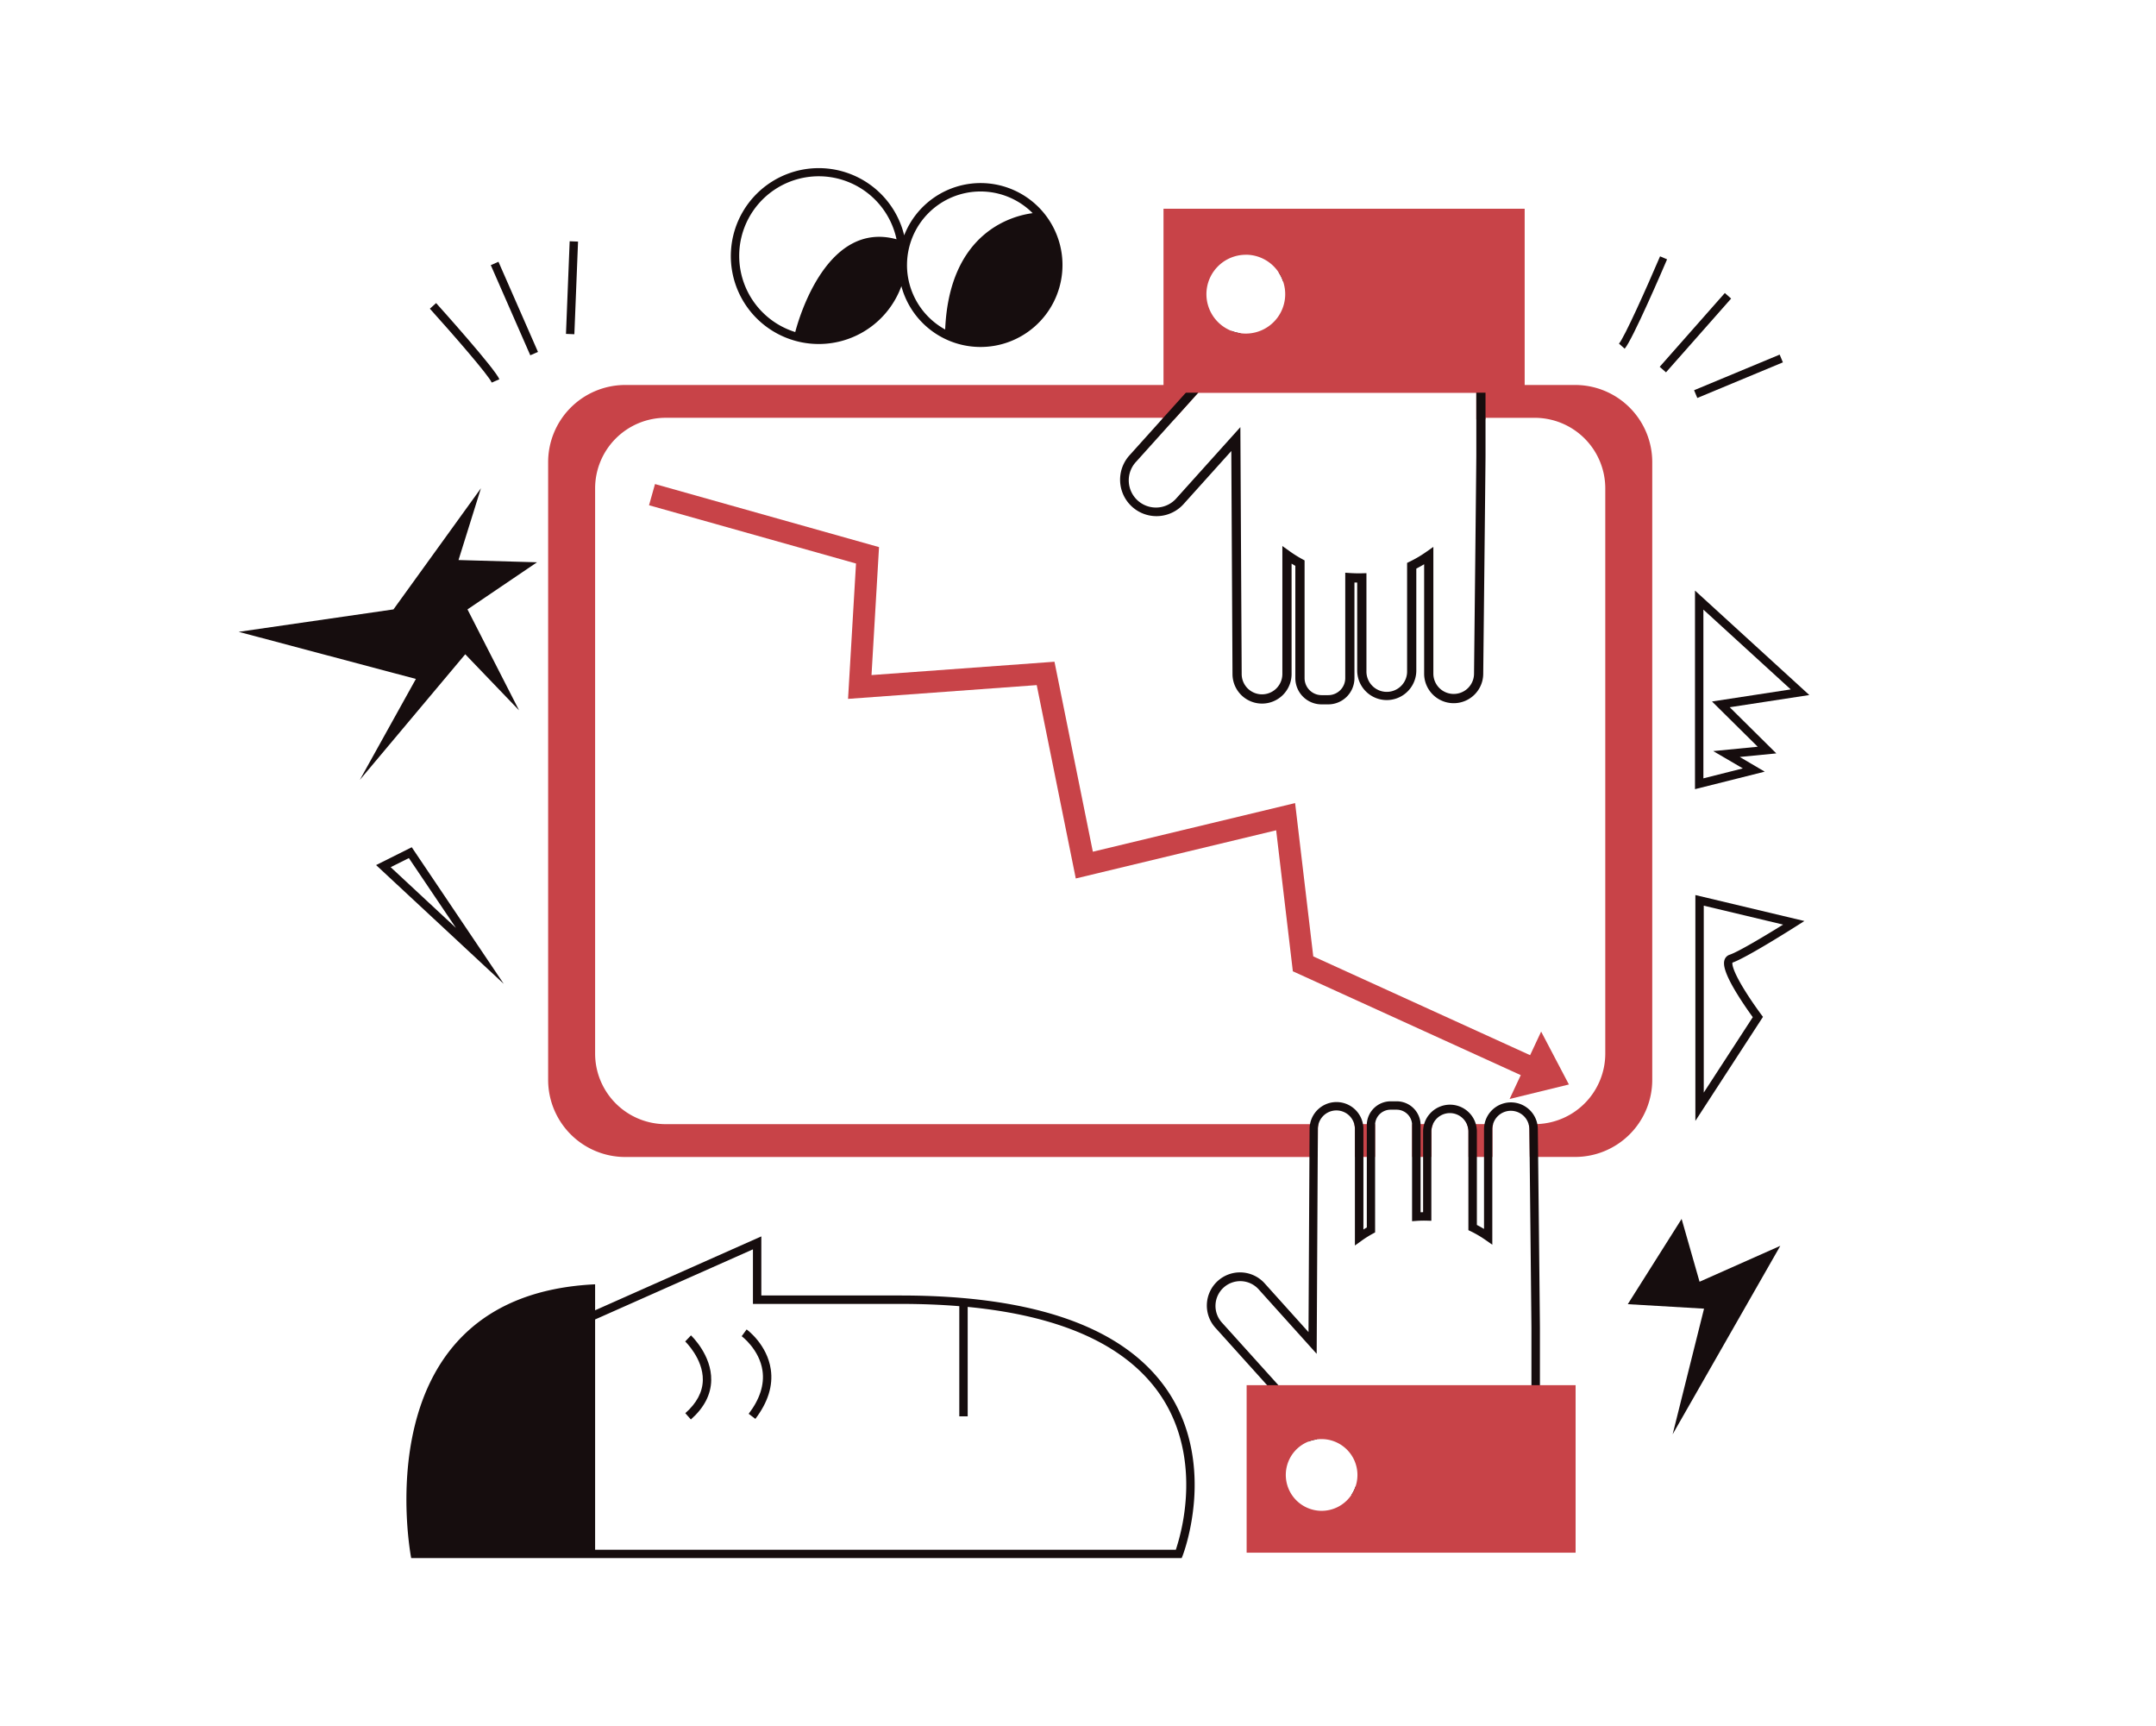<svg id="Capa_1" data-name="Capa 1" xmlns="http://www.w3.org/2000/svg" viewBox="0 0 2055.7 1644.99"><title>Mesa de trabajo 12</title><path d="M1291.88,1076.22v26.7h19.25v-30.3c0-.34,0-.68,0-1h-19.91A17.15,17.15,0,0,1,1291.88,1076.22Z" fill="#c84348"/><path d="M1346.46,1072.62v30.3h18.39v-24.16a17.46,17.46,0,0,1,1.52-7.15h-19.95C1346.45,1071.94,1346.46,1072.28,1346.46,1072.62Z" fill="#c84348"/><path d="M1398.65,1071.61a17.46,17.46,0,0,1,1.52,7.15v24.16H1423v-26.39a17,17,0,0,1,.71-4.92Z" fill="#c84348"/><path d="M1501.83,367H596.2a73.57,73.57,0,0,0-73.56,73.57v588.82a73.57,73.57,0,0,0,73.56,73.57h660.22l.14-26.7a17.15,17.15,0,0,1,.62-4.61H634.74a67.31,67.31,0,0,1-67.31-67.31V465.58a67.31,67.31,0,0,1,67.31-67.31h474.37l-1.69,1.88c1.42.06,2.85.1,4.27.18a56,56,0,0,1,7.91-.57l1.33-1.49,21.54-23.94h265.14v25.39c2.93-.08,5.86-.13,8.78,0v-1.42h46.91a67.31,67.31,0,0,1,67.3,67.31V1004.3a67.3,67.3,0,0,1-64.79,67.26c-.83,0-1.67,0-2.51,0h-5.71a17.77,17.77,0,0,1,.71,5c0,.43.12,10.73.29,26.34h43.24a73.56,73.56,0,0,0,73.56-73.57V440.53A73.56,73.56,0,0,0,1501.83,367Z" fill="#c84348"/><path d="M1112.76,1325.05c-40.91-59.77-126.36-90.07-254-90.07H725.91v-56.34l-158.48,70.44v-24.76c-224.55,10.69-175.36,261-175.36,261h734.64l1-2.55c.34-.89,8.47-22.09,10.79-52.19C1140.63,1402.74,1137.91,1361.79,1112.76,1325.05Zm17.77,104.68a202.12,202.12,0,0,1-9.39,47.62H567.43V1257.83L717.91,1191v52H858.78q29.51,0,55.89,2.17v105h8V1245.87c89.68,8.63,151.25,36.66,183.45,83.64C1129.93,1364.26,1132.54,1403.19,1130.53,1429.73Z" fill="#160d0e"/><path d="M658.83,1273l-5.5,5.81c.17.17,17.18,16.56,16.8,36.83-.2,11.32-5.82,21.94-16.7,31.54l5.3,6c12.64-11.16,19.17-23.76,19.4-37.45C678.54,1291.91,659.63,1273.77,658.83,1273Z" fill="#160d0e"/><path d="M711.9,1267.34l-4.72,6.46c.17.12,16.94,12.66,19.84,32.88,1.91,13.31-2.52,27.13-13.17,41.08l6.36,4.85c12-15.75,17-31.62,14.72-47.16C731.5,1281.88,712.7,1267.92,711.9,1267.34Z" fill="#160d0e"/><path d="M480.3,937.88,358.6,824.67l34-17ZM372.49,826.67l62.22,57.87L389.85,818Z" fill="#160d0e"/><path d="M1616.14,752.3V563l109,99.57-75.89,11.64,44.42,44-34.86,3.4,23.82,14Zm8-171.17V742l37.62-9.49L1633.51,716l42.45-4.13-43.61-43.15,75.07-11.51Z" fill="#160d0e"/><path d="M1549.1,332.41l-5.44-4.83c5.07-5.71,26.21-52.9,39.18-83.22l6.69,2.86C1586.18,255.05,1556.58,324,1549.1,332.41Z" fill="#160d0e"/><rect x="1569.66" y="313.19" width="93.83" height="8" transform="translate(308.85 1319.08) rotate(-48.56)" fill="#160d0e"/><rect x="1613.43" y="354.73" width="88.38" height="8" transform="translate(-10.63 664.26) rotate(-22.59)" fill="#160d0e"/><path d="M468.87,364.72c-3-7-36.92-45.94-59-70.45l5.95-5.35c5.7,6.34,55.82,62.23,60.34,72.61Z" fill="#160d0e"/><rect x="486.45" y="247.15" width="8" height="93.83" transform="translate(-76.8 221.69) rotate(-23.67)" fill="#160d0e"/><rect x="501.21" y="270.31" width="88.38" height="8" transform="translate(249.61 808.36) rotate(-87.72)" fill="#160d0e"/><polygon points="458.57 465.44 375.17 580.93 227.6 602.32 396.55 647.23 343.09 743.47 443.6 623.7 494.93 677.17 445.74 580.93 512.04 536.02 437.19 533.88 458.57 465.44" fill="#160d0e"/><path d="M934.94,174.51a78.24,78.24,0,0,0-72.81,49.83,83.83,83.83,0,1,0-2.69,48.44,78.13,78.13,0,1,0,75.5-98.27ZM704.82,244.09a75.83,75.83,0,0,1,150-16c-66.12-18.11-93,74.76-96.57,88.46A76,76,0,0,1,704.82,244.09Zm160,8.56A70.1,70.1,0,0,1,984.62,203.2c-18.38,2.36-79.48,17.29-83.42,110.92A70.19,70.19,0,0,1,864.8,252.65Z" fill="#160d0e"/><path d="M1616.5,1068.55V853.24L1720.44,878l-8,5.08c-1.93,1.22-47.23,30-60.59,34.58-.24,1-.6,6.56,11.89,26.68,7.37,11.87,15.46,22.67,15.54,22.78l1.68,2.24Zm8-205.18v178.19l46.74-71.9c-2.73-3.74-8.37-11.66-13.85-20.43-14.21-22.72-14.29-30.34-13.12-34.09a7.52,7.52,0,0,1,4.9-5c8.35-2.78,33.69-18,51-28.73Z" fill="#160d0e"/><polygon points="1603.39 1161.99 1552.06 1243.26 1624.77 1247.53 1594.83 1367.3 1697.48 1187.65 1620.49 1221.87 1603.39 1161.99" fill="#160d0e"/><path d="M1466.58,1102.92c-.15-14.68-.26-24.73-.28-26.39a25.66,25.66,0,0,0-50.84-4.92,25,25,0,0,0-.48,4.92v95q-3.35-2-6.81-3.8v-89a25.22,25.22,0,0,0-1-7.15,25.66,25.66,0,0,0-49.28,0,25.22,25.22,0,0,0-1,7.15v76.85l-2.39.05v-83c0-.34,0-.68,0-1a22.79,22.79,0,0,0-22.74-21.76h-5.79a22.79,22.79,0,0,0-22.74,21.76c0,.33,0,.67,0,1v97.5c-1.09.62-2.18,1.27-3.25,1.94v-95.84a25,25,0,0,0-.42-4.61,25.66,25.66,0,0,0-50.48,0,24.8,24.8,0,0,0-.42,4.59l-.14,26.72-.89,166.95-41.47-46.09a31.62,31.62,0,1,0-47,42.3l49,54.41,39.46,43.86v9.86a33.33,33.33,0,0,1,4-1.29,31.09,31.09,0,0,1,4-.79v-10.91l-1.26-1.34-35.44-39.39L1165,1260.72a23.61,23.61,0,0,1,35.11-31.59l55.31,61.47,1-187.68.14-26.7a17.15,17.15,0,0,1,.62-4.61,17.65,17.65,0,0,1,34.08,0,17.15,17.15,0,0,1,.62,4.61v111.11l6.33-4.54a101.37,101.37,0,0,1,10.84-6.81l2.08-1.14V1072.62c0-.34,0-.68,0-1a14.78,14.78,0,0,1,14.73-13.76h5.79a14.78,14.78,0,0,1,14.73,13.76c0,.33,0,.67,0,1v91.54l4.27-.3c3.45-.24,6.77-.3,10-.21l4.11.12v-85a17.46,17.46,0,0,1,1.52-7.15,17.65,17.65,0,0,1,32.28,0,17.46,17.46,0,0,1,1.52,7.15v93.93l2.26,1.09a102.72,102.72,0,0,1,14.25,8.39l6.3,4.42V1076.53a17,17,0,0,1,.71-4.92,17.66,17.66,0,0,1,34.61,5c0,.43.12,10.73.29,26.34.54,50.8,1.69,157.8,1.69,163.1v151.14H1292.44a34.33,34.33,0,0,1-1.66,4,35.92,35.92,0,0,1-2.32,4h179.82V1266C1468.28,1260.61,1467.13,1153.87,1466.58,1102.92Z" fill="#160d0e"/><path d="M1188.64,1320.49v159.69H1502.3V1320.49Zm71.44,119.77a34.23,34.23,0,0,1-12.61-66,33.33,33.33,0,0,1,4-1.29,31.09,31.09,0,0,1,4-.79,33.47,33.47,0,0,1,4.61-.31,34.24,34.24,0,0,1,30.7,49.34,35.92,35.92,0,0,1-2.32,4A34.18,34.18,0,0,1,1260.08,1440.26Z" fill="#c84348"/><path d="M1219,259.43a36.11,36.11,0,0,1,2.55,4.39,36.89,36.89,0,0,1,1.83,4.39h184.26V434.14c0,7.6-2.16,206-2.18,208a19.39,19.39,0,0,1-38.78,0V521.33l-6.91,4.86a112,112,0,0,1-15.65,9.21l-2.48,1.2V639.72a19.39,19.39,0,1,1-38.77,0V546.4l-4.51.12c-3.56.1-7.21,0-11-.23l-4.69-.32v100.5a16.23,16.23,0,0,1-16.21,16.21h-6.36a16.24,16.24,0,0,1-16.21-16.21V534.23l-2.29-1.24a115.51,115.51,0,0,1-11.9-7.47l-7-5v122a19.39,19.39,0,1,1-38.78,0l-1.25-235.34L1122,474.63A25.93,25.93,0,1,1,1083.43,440l37.5-41.68,21.54-23.94,6.63-7.37,32.15-35.73,1.51-1.62v-12a37.2,37.2,0,0,1-4.4-.86,38.11,38.11,0,0,1-4.39-1.42v10.82L1137.28,367l-6.63,7.37-21.54,23.94-32.21,35.8a34.71,34.71,0,0,0,51.61,46.44l45.52-50.6,1.13,212.6a28.17,28.17,0,0,0,56.34,0V537.29c1.19.73,2.38,1.44,3.58,2.13V646.47a25,25,0,0,0,25,25h6.36a25,25,0,0,0,25-25V555.29l2.63.06v84.37a28.18,28.18,0,0,0,56.35,0V542.07q3.8-2,7.47-4.17V642.16a28.17,28.17,0,0,0,56.34.05c.09-8.18,2.18-200.42,2.18-208.07V259.43Z" fill="#160d0e"/><path d="M1109.38,199V374.33h344.36V199Zm78.43,43.83A37.51,37.51,0,0,1,1219,259.43a36.11,36.11,0,0,1,2.55,4.39,36.89,36.89,0,0,1,1.83,4.39A37.58,37.58,0,0,1,1187.81,318a36.61,36.61,0,0,1-5-.34,37.2,37.2,0,0,1-4.4-.86,38.11,38.11,0,0,1-4.39-1.42,37.58,37.58,0,0,1,13.84-72.51Z" fill="#c84348"/><polygon points="1495.91 1033.83 1469.45 983.41 1458.93 1005.89 1252.17 911.71 1234.86 765.57 1042.01 811.93 1005.42 630.82 830.97 643.54 838.14 521.56 624.53 461.44 618.84 481.65 816.19 537.2 808.6 666.23 988.5 653.11 1025.74 837.44 1216.79 791.51 1232.7 925.92 1450.02 1024.91 1439.38 1047.65 1495.91 1033.83" fill="#c84348"/></svg>